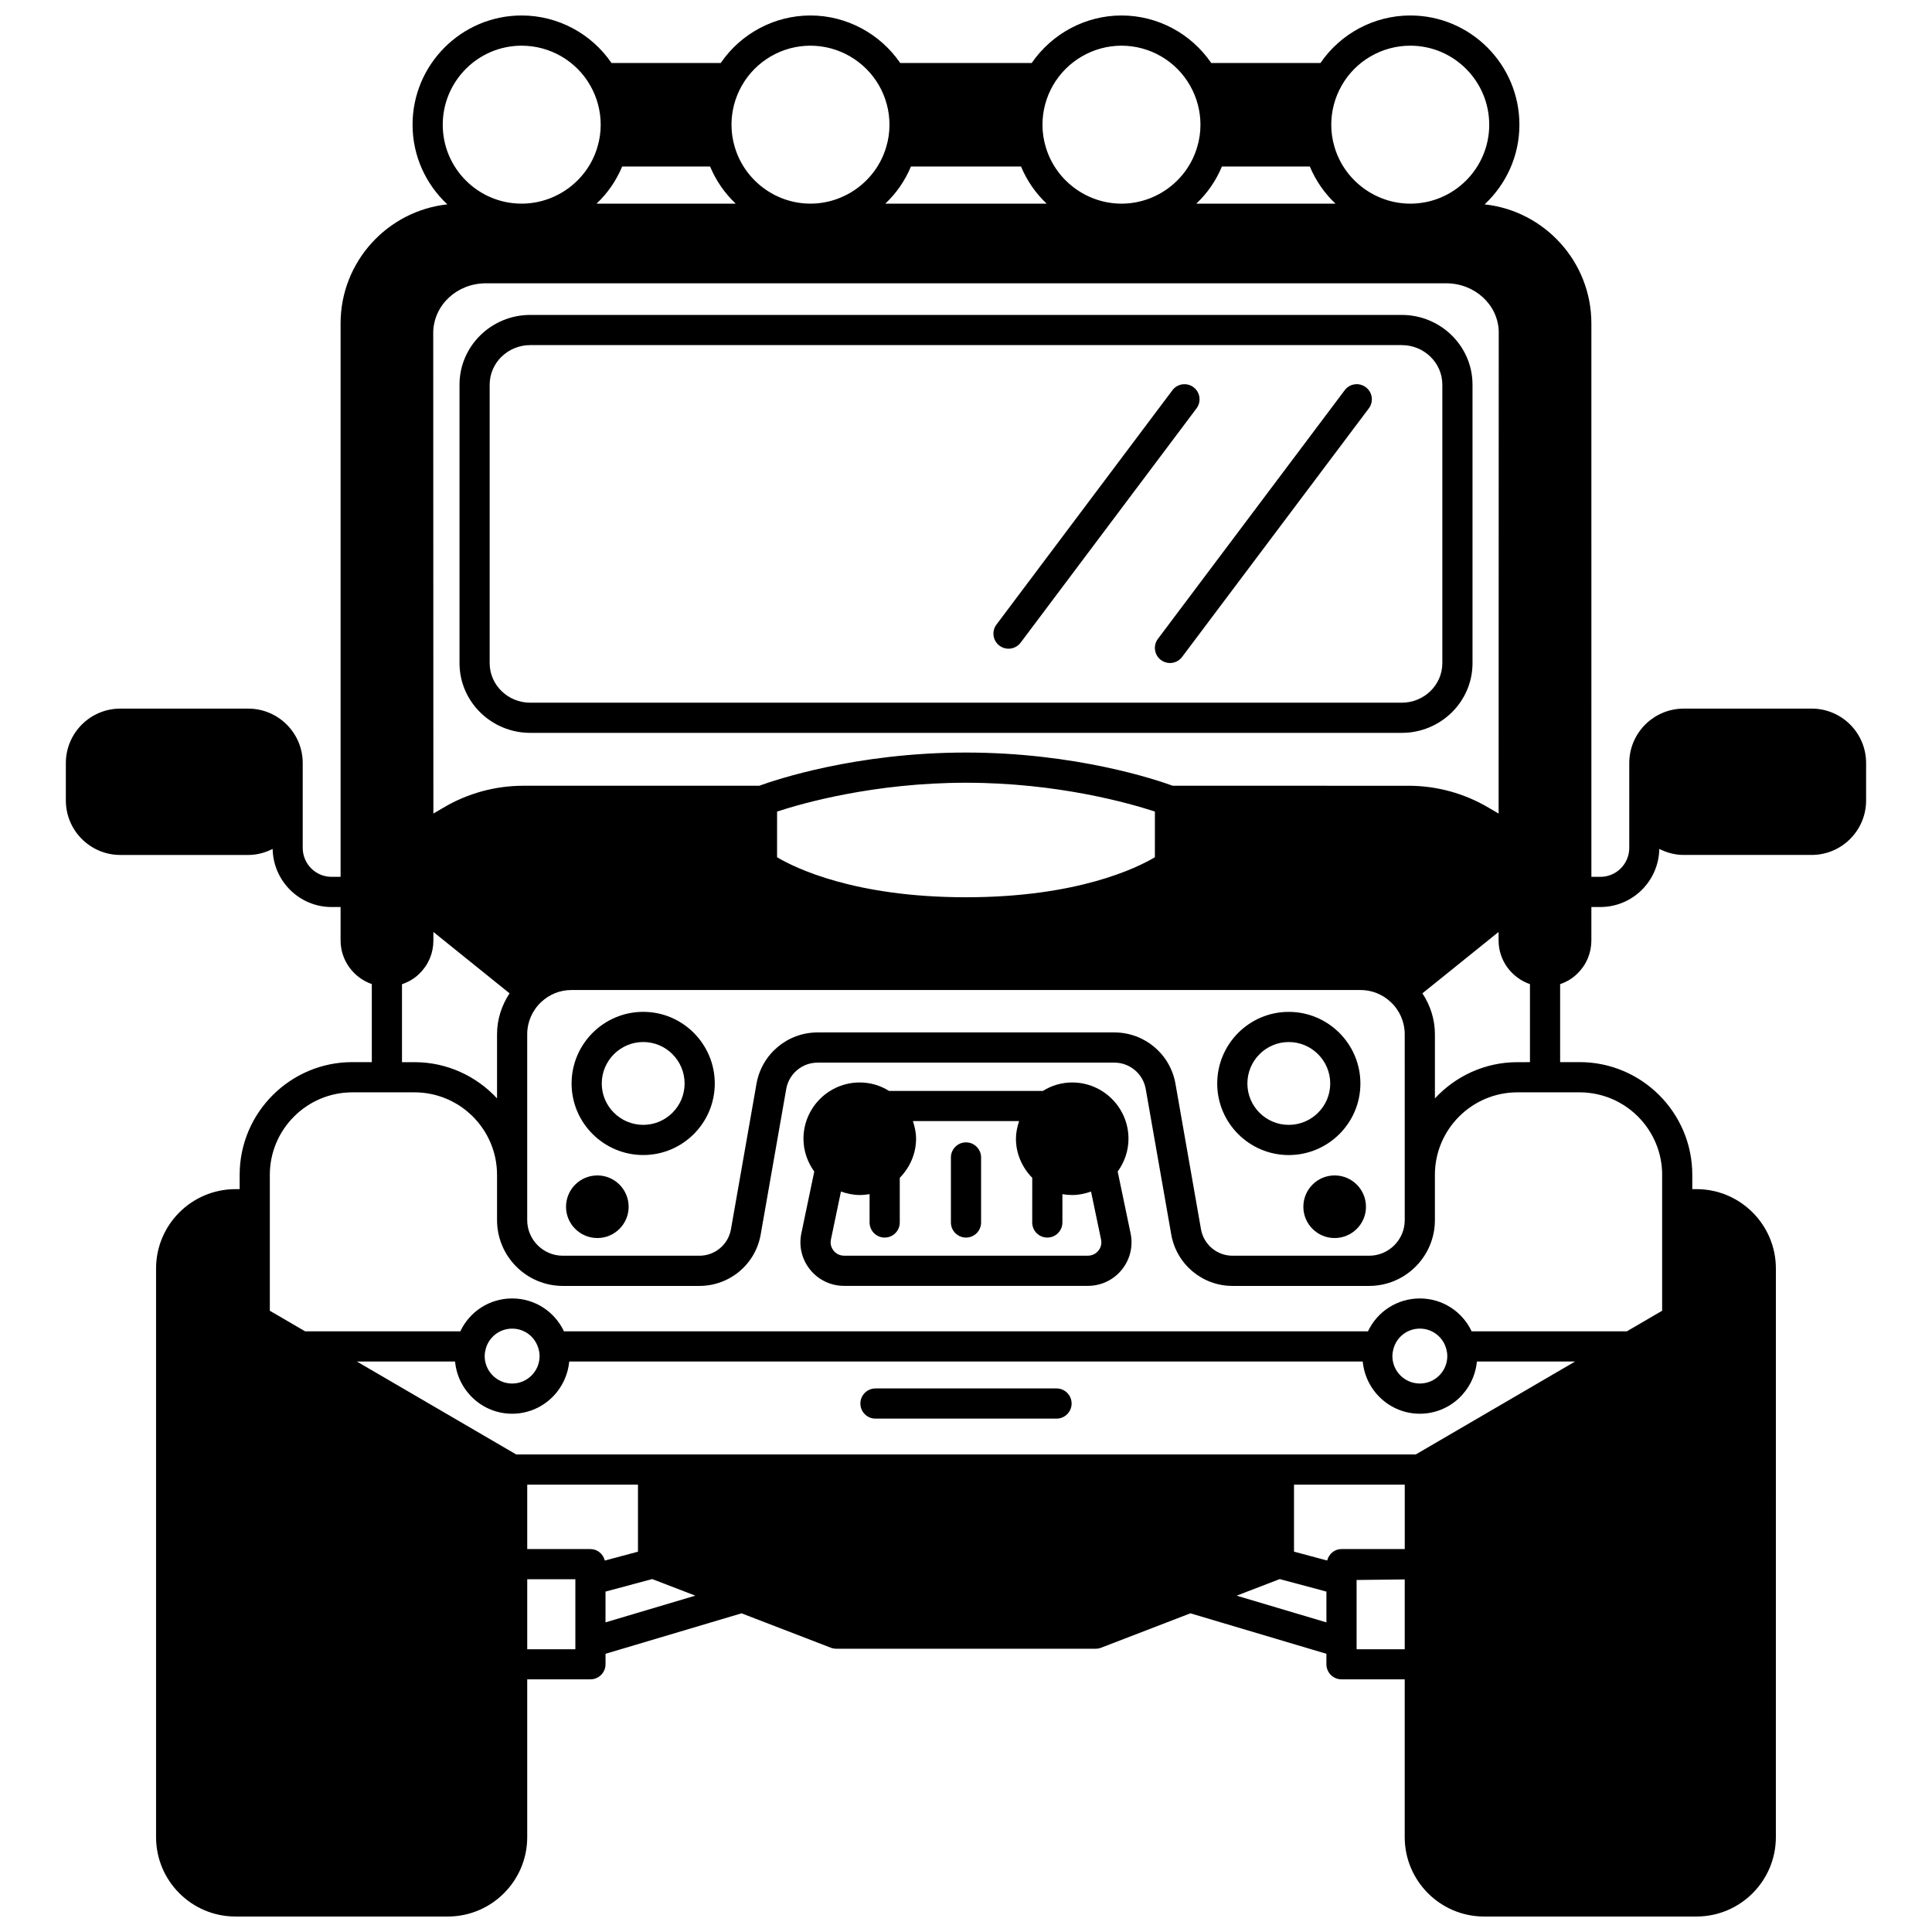 <?xml version="1.0" encoding="UTF-8"?>
<!-- Uploaded to: ICON Repo, www.iconrepo.com, Generator: ICON Repo Mixer Tools -->
<svg width="800px" height="800px" version="1.1" viewBox="144 144 512 512" xmlns="http://www.w3.org/2000/svg">
 <defs>
  <clipPath id="a">
   <path d="m161 148.09h478v503.81h-478z"/>
  </clipPath>
 </defs>
 <path d="m497.68 455.5c-4.559 0-8.277 3.719-8.277 8.316 0 4.559 3.719 8.277 8.277 8.277 4.598 0 8.316-3.719 8.316-8.277 0.004-4.598-3.715-8.316-8.316-8.316z"/>
 <path d="m302.32 455.5c-4.598 0-8.316 3.719-8.316 8.316 0 4.559 3.719 8.277 8.316 8.277 4.559 0 8.277-3.719 8.277-8.277 0-4.598-3.719-8.316-8.277-8.316z"/>
 <path d="m314.47 412.15c-10.473 0-18.992 8.52-18.992 18.992 0 10.449 8.52 18.953 18.992 18.953 10.453 0 18.953-8.5 18.953-18.953-0.004-10.469-8.504-18.992-18.953-18.992zm0 29.949c-6.062 0-10.996-4.914-10.996-10.957 0-6.062 4.934-10.996 10.996-10.996 6.043 0 10.957 4.934 10.957 10.996-0.004 6.043-4.918 10.957-10.957 10.957z"/>
 <path d="m440.2 454.47c1.832-2.539 2.859-5.539 2.859-8.691 0-8.227-6.691-14.914-14.914-14.914-2.816 0-5.453 0.797-7.766 2.238h-40.77c-2.312-1.441-4.949-2.238-7.766-2.238-8.227 0-14.914 6.691-14.914 14.914 0 3.156 1.027 6.152 2.859 8.691l-3.414 16.352c-0.723 3.422 0.121 6.945 2.324 9.664 2.207 2.723 5.481 4.281 8.988 4.281h64.617c3.508 0 6.781-1.559 8.988-4.281 2.199-2.715 3.047-6.238 2.324-9.652zm-5.117 20.977c-0.68 0.84-1.691 1.32-2.773 1.32h-64.621c-1.082 0-2.094-0.48-2.773-1.32-0.395-0.492-1.016-1.527-0.707-2.984l2.652-12.695c1.594 0.566 3.273 0.922 4.988 0.922 0.883 0 1.746-0.09 2.598-0.23v7.512c0 2.207 1.793 4 4 4s4-1.793 4-4v-11.836c2.691-2.738 4.32-6.43 4.32-10.355 0-1.633-0.344-3.184-0.84-4.68h28.148c-0.496 1.496-0.84 3.051-0.84 4.68 0 3.926 1.629 7.621 4.32 10.355l-0.008 11.836c0 2.207 1.793 4 4 4s4-1.793 4-4v-7.508c0.852 0.148 1.715 0.23 2.598 0.23 1.715 0 3.394-0.355 4.988-0.922l2.656 12.707c0.305 1.441-0.312 2.481-0.707 2.969z"/>
 <path d="m504.52 431.15c0-10.473-8.52-18.992-18.992-18.992-10.453 0-18.953 8.52-18.953 18.992 0 10.449 8.5 18.953 18.953 18.953 10.473-0.004 18.992-8.508 18.992-18.953zm-18.992 10.953c-6.043 0-10.957-4.914-10.957-10.957 0-6.062 4.914-10.996 10.957-10.996 6.062 0 10.996 4.934 10.996 10.996 0 6.043-4.938 10.957-10.996 10.957z"/>
 <path d="m376.01 519.95h47.98c2.207 0 4-1.793 4-4s-1.793-4-4-4h-47.98c-2.207 0-4 1.793-4 4s1.793 4 4 4z"/>
 <path d="m515.48 227.46h-230.95c-10.34 0-18.754 8.289-18.754 18.473v73.812c0 10.184 8.414 18.473 18.754 18.473h230.95c10.34 0 18.754-8.285 18.754-18.473l-0.004-73.812c0-10.184-8.41-18.473-18.75-18.473zm10.754 92.285c0 5.773-4.828 10.477-10.758 10.477h-230.95c-5.93 0-10.758-4.699-10.758-10.477v-73.812c0-5.777 4.828-10.477 10.758-10.477h230.95c5.93 0 10.758 4.699 10.758 10.477z"/>
 <g clip-path="url(#a)">
  <path d="m624.11 331.79h-33.906c-7.961 0-14.434 6.473-14.434 14.434v9.555c0 0.059 0 0.121 0.004 0.18 0 0.059-0.004 0.121-0.004 0.18v12.555c0 4.234-3.426 7.676-7.637 7.676h-2.398l-0.004-146.66c0-16.336-12.406-29.82-28.293-31.551 5.656-5.281 9.219-12.777 9.219-21.109 0-15.961-12.969-28.949-28.91-28.949-9.59 0-18.473 4.793-23.816 12.594h-28.941c-5.332-7.801-14.203-12.594-23.77-12.594-9.547 0-18.434 4.793-23.809 12.594h-34.84c-5.367-7.801-14.25-12.594-23.801-12.594-9.562 0-18.438 4.793-23.773 12.594h-28.941c-5.344-7.801-14.23-12.594-23.816-12.594-15.941 0-28.91 12.988-28.91 28.949 0 8.332 3.562 15.828 9.219 21.109-15.887 1.727-28.293 15.215-28.293 31.551v146.66h-2.398c-4.211 0-7.637-3.441-7.637-7.676v-22.469c0-7.961-6.473-14.434-14.434-14.434l-33.906-0.004c-7.957 0-14.434 6.473-14.434 14.434v9.918c0 7.961 6.477 14.434 14.434 14.434h33.906c2.336 0 4.512-0.613 6.465-1.598 0.152 8.512 7.082 15.395 15.605 15.395h2.398v8.836c0 5.379 3.481 9.918 8.277 11.586v20.68h-5.156c-16.469 0-29.867 13.398-29.867 29.867v3.797h-1.121c-11.594 0-21.031 9.434-21.031 21.031v150.7c0 11.594 9.438 21.031 21.031 21.031h56.297c11.594 0 21.031-9.434 21.031-21.031v-41.824h16.754c2.207 0 4-1.793 4-4v-2.773l36.043-10.723 23.656 9.113c0.461 0.176 0.945 0.27 1.434 0.27h68.773c0.492 0 0.98-0.09 1.434-0.27l23.656-9.113 36.043 10.723v2.773c0 2.207 1.793 4 4 4h16.754v41.824c0 11.594 9.434 21.031 21.031 21.031h56.297c11.594 0 21.031-9.434 21.031-21.031l0.004-150.7c0-11.594-9.438-21.031-21.031-21.031h-1.121v-3.797c0-16.469-13.398-29.867-29.867-29.867h-5.156v-20.664c1.746-0.602 3.344-1.539 4.625-2.859 2.356-2.293 3.652-5.398 3.652-8.746v-8.836h2.398c8.523 0 15.453-6.883 15.605-15.395 1.957 0.988 4.129 1.598 6.465 1.598h33.906c7.961 0 14.434-6.477 14.434-14.434v-9.918c0.008-7.961-6.465-14.434-14.426-14.434zm-107.84 135.55c0 5.203-4.234 9.438-9.438 9.438h-36.188c-4.144 0-7.668-2.961-8.375-7.051l-6.754-38.5c-1.379-7.898-8.195-13.625-16.215-13.625h-78.609c-8.016 0-14.836 5.734-16.215 13.621l-6.758 38.512c-0.707 4.082-4.231 7.043-8.375 7.043h-36.188c-5.203 0-9.438-4.234-9.438-9.438v-49.301c0-3.195 1.344-6.281 3.703-8.484 2.18-2.059 5.027-3.191 8.012-3.191h209.12c2.988 0 5.828 1.133 8.023 3.203 2.344 2.188 3.691 5.277 3.691 8.473zm-207.39-279.21h23.301c1.574 3.769 3.891 7.102 6.789 9.836h-36.883c2.906-2.734 5.219-6.062 6.793-9.836zm76.527 0h29.172c1.574 3.769 3.894 7.102 6.797 9.836h-42.762c2.906-2.734 5.223-6.062 6.793-9.836zm82.41 0h23.301c1.574 3.769 3.894 7.102 6.797 9.836h-36.883c2.902-2.734 5.219-6.062 6.785-9.836zm-17.762 183.05c-4.754 2.828-20.535 10.602-50.062 10.602-29.543 0-45.328-7.789-50.062-10.602l0.004-12.109c6.648-2.184 25.699-7.637 50.062-7.637s43.41 5.453 50.062 7.637zm91.094-11.574-2.684-1.574c-6.398-3.789-13.727-5.797-21.191-5.797l-62.5-0.004c-4.102-1.504-25.539-8.797-54.777-8.797-29.242 0-50.672 7.293-54.777 8.797h-62.5c-7.469 0-14.793 2.004-21.176 5.789l-2.695 1.582-0.039-127.71c0.246-7.184 6.379-12.816 13.957-12.816h254.46c7.582 0 13.711 5.629 13.953 12.672zm-23.398-203.5c11.531 0 20.91 9.402 20.91 20.953 0 11.531-9.379 20.91-20.91 20.91-9.223 0-17.48-6.152-20.086-15.004-0.574-1.887-0.867-3.879-0.867-5.91 0-3.633 0.953-7.223 2.75-10.371 0.004-0.004 0.004-0.008 0.008-0.012 3.691-6.516 10.668-10.566 18.195-10.566zm-76.531 0c7.504 0 14.461 4.051 18.152 10.566 0 0.004 0.004 0.008 0.008 0.012 1.801 3.152 2.754 6.738 2.754 10.375 0 2.031-0.293 4.023-0.879 5.945-2.594 8.812-10.832 14.965-20.031 14.965-9.223 0-17.48-6.152-20.086-15-0.578-1.891-0.871-3.883-0.871-5.91 0-3.633 0.953-7.223 2.75-10.371 3.734-6.527 10.707-10.582 18.203-10.582zm-82.449 0c7.496 0 14.469 4.055 18.199 10.578 1.801 3.156 2.75 6.742 2.75 10.371 0 2.027-0.293 4.016-0.879 5.945-2.594 8.812-10.848 14.965-20.078 14.965-9.199 0-17.438-6.152-20.043-15.004-0.574-1.887-0.867-3.879-0.867-5.91 0-3.633 0.953-7.223 2.75-10.371 0.004-0.004 0.004-0.008 0.008-0.012 3.699-6.512 10.656-10.562 18.16-10.562zm-97.441 20.953c0-11.555 9.379-20.953 20.91-20.953 7.531 0 14.504 4.051 18.191 10.566 0 0.004 0.004 0.008 0.008 0.012 1.801 3.152 2.75 6.738 2.75 10.371 0 2.031-0.293 4.023-0.879 5.945-2.594 8.812-10.848 14.965-20.078 14.965-11.523 0.004-20.902-9.375-20.902-20.906zm-10.797 227.77c1.766-0.602 3.379-1.543 4.668-2.867 2.356-2.293 3.652-5.398 3.652-8.746v-2.238l20.188 16.266c-2.109 3.188-3.32 6.938-3.32 10.805v17.035c-5.457-5.887-13.23-9.598-21.871-9.598h-3.32v-20.656zm36.266 96.953c0.133 0.531 0.199 1.082 0.199 1.594 0 4.012-3.262 7.277-7.277 7.277-4.012 0-7.277-3.262-7.277-7.277 0-0.516 0.066-1.066 0.199-1.582 0.004-0.023 0.012-0.047 0.016-0.07 0.77-3.312 3.672-5.621 7.062-5.621 3.391-0.004 6.297 2.309 7.078 5.68zm-22.203 3.035c0.734 7.742 7.199 13.836 15.125 13.836 7.93 0 14.391-6.094 15.129-13.836h210.29c0.738 7.742 7.203 13.836 15.129 13.836 7.93 0 14.391-6.094 15.125-13.836h26.023l-42.223 24.629h-238.39l-42.23-24.629zm262.74-3.098c0.004 0.023 0.012 0.047 0.016 0.07 0.133 0.52 0.199 1.066 0.199 1.582 0 4.012-3.262 7.277-7.277 7.277-4.016 0-7.277-3.262-7.277-7.277 0-0.512 0.07-1.062 0.215-1.656 0.77-3.312 3.672-5.621 7.062-5.621 3.391 0.004 6.293 2.316 7.062 5.625zm-27.816 52.797c-1.867 0-3.367 1.309-3.805 3.039l-8.789-2.352v-17.762h29.348v17.074zm-195.24 3.043c-0.441-1.73-1.934-3.039-3.805-3.039h-16.754v-17.074h29.348v17.766zm-7.805 23.508h-12.754v-18.555h12.754zm8-15.285 12.371-3.312 11.418 4.394-23.797 7.078v-8.16zm167.25 1.086 11.418-4.394 12.371 3.312v8.164zm31.789-4.156 12.754-0.152v18.504h-12.754zm80.969-107.36v36.008l-9.355 5.457h-41.125c-2.481-5.246-7.727-8.715-13.734-8.715-6.023 0-11.281 3.488-13.742 8.715h-213.07c-2.481-5.246-7.727-8.715-13.734-8.715-6.008 0-11.254 3.469-13.734 8.715h-41.125l-9.355-5.457v-36.008c0-12.059 9.812-21.871 21.871-21.871h16.473c12.059 0 21.871 9.812 21.871 21.871v11.996c0 9.613 7.82 17.434 17.434 17.434h36.188c8.047 0 14.883-5.75 16.254-13.664l6.758-38.508c0.707-4.059 4.215-7.004 8.332-7.004h78.609c4.121 0 7.629 2.945 8.336 7.008l6.754 38.496c1.375 7.922 8.215 13.672 16.254 13.672h36.188c9.613 0 17.434-7.82 17.434-17.434v-11.996c0-12.059 9.812-21.871 21.871-21.871h16.473c12.07 0 21.883 9.812 21.883 21.871zm-38.344-29.867c-8.641 0-16.41 3.711-21.871 9.598v-17.035c0-3.871-1.207-7.621-3.316-10.805l20.188-16.266v2.238c0 5.383 3.496 9.922 8.316 11.59v20.676z"/>
 </g>
 <path d="m400 446.74c-2.207 0-4 1.793-4 4v17.23c0 2.207 1.793 4 4 4s4-1.793 4-4v-17.234c-0.004-2.207-1.793-3.996-4-3.996z"/>
 <path d="m500.36 247.41-49.5 65.895c-1.328 1.762-0.973 4.269 0.797 5.598 0.719 0.539 1.562 0.805 2.398 0.805 1.215 0 2.414-0.551 3.199-1.594l49.5-65.895c1.328-1.762 0.973-4.269-0.797-5.598-1.77-1.332-4.277-0.98-5.598 0.789z"/>
 <path d="m460.3 246.62c-1.766-1.328-4.269-0.973-5.598 0.797l-46.629 62.098c-1.328 1.766-0.969 4.273 0.797 5.598 0.719 0.539 1.562 0.801 2.398 0.801 1.215 0 2.414-0.551 3.203-1.594l46.621-62.098c1.324-1.77 0.969-4.273-0.793-5.602z"/>
</svg>